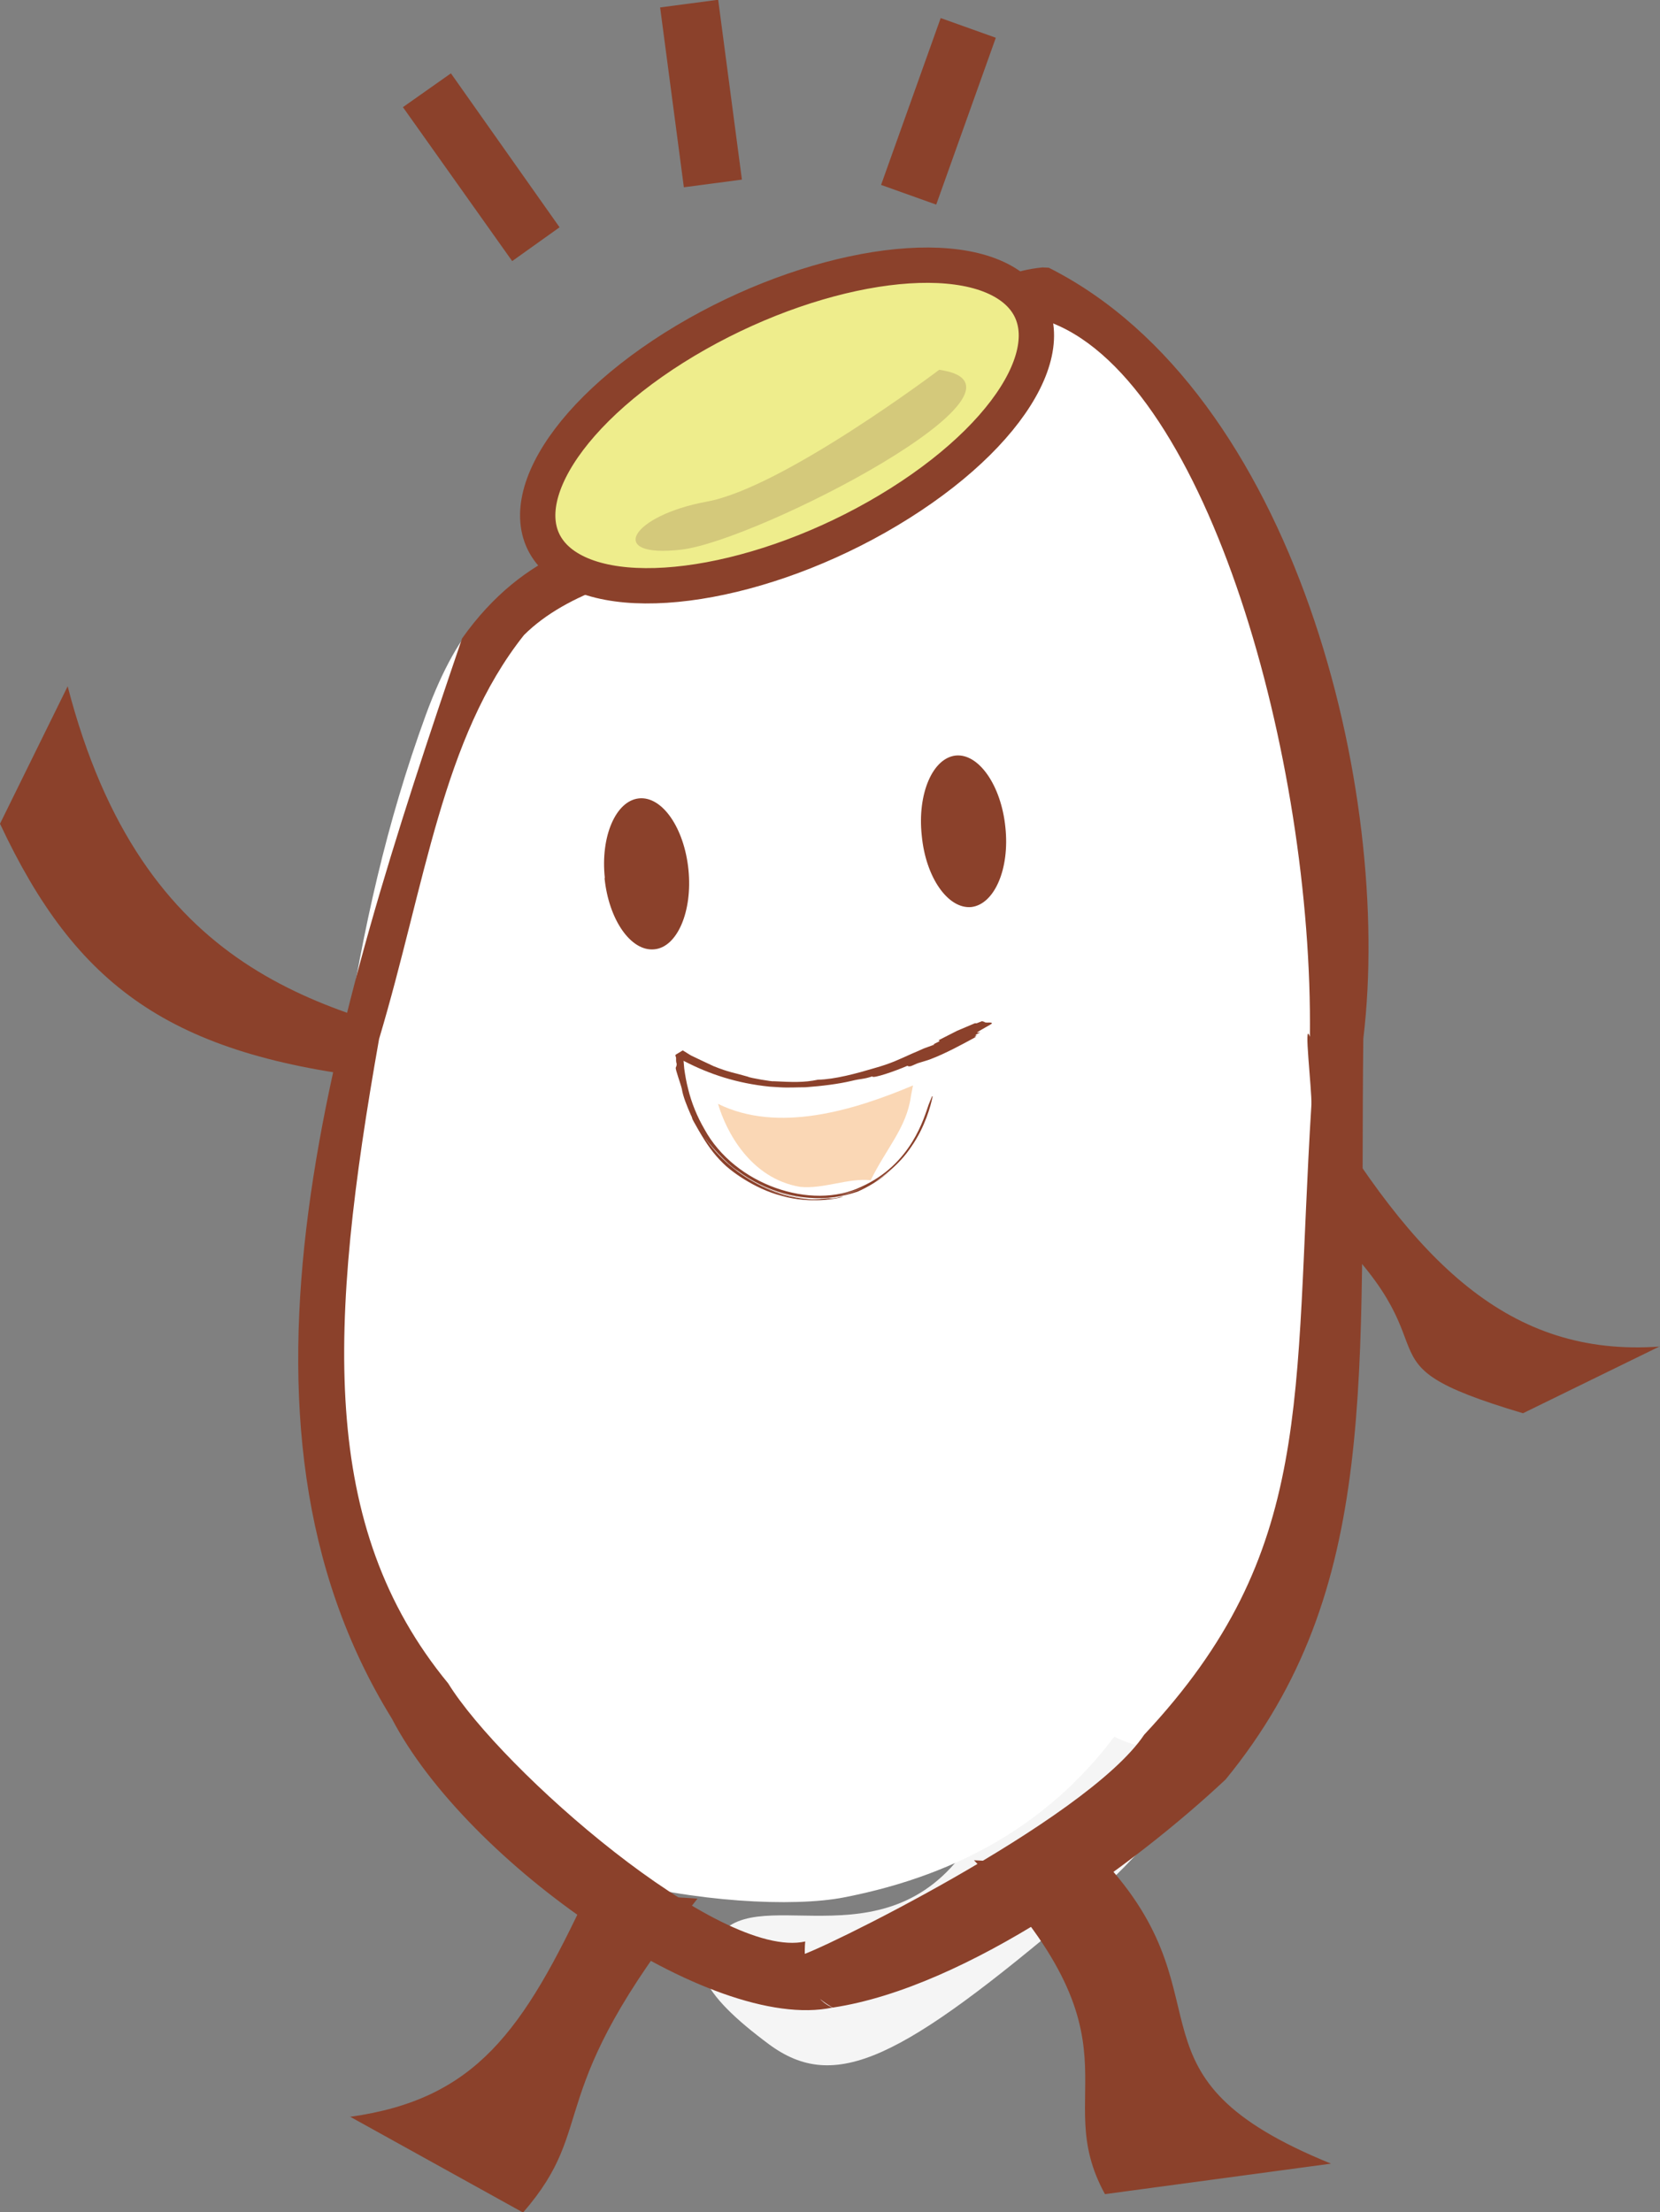 <?xml version="1.0" encoding="UTF-8"?>
<svg id="_レイヤー_2" data-name="レイヤー 2" xmlns="http://www.w3.org/2000/svg" viewBox="0 0 55 73.29">
  <rect x="0" y="0" width="55" height="73.29" fill="#808080" stroke="none"/>
  <defs>
    <style>
      .cls-1 {
        fill: #8b412b;
      }

      .cls-1, .cls-2, .cls-3, .cls-4, .cls-5, .cls-6 {
        stroke-width: 0px;
      }

      .cls-2 {
        fill: #f5f5f5;
      }

      .cls-3 {
        fill: none;
      }

      .cls-4 {
        fill: #fff;
      }

      .cls-5 {
        fill: #d4c97b;
      }

      .cls-6 {
        fill: #fad7b5;
      }

      .cls-7 {
        fill: #eeed8c;
        stroke: #8b412b;
        stroke-width: 1.17px;
      }
    </style>
  </defs>
  <g id="PC">
    <g>
      <path class="cls-2" d="m40.07,48.9s4.66,6.73-4.35,14.37c-5.87,4.98-8.05,6.08-10.25,4.45-2.19-1.63-3.09-2.94-1.2-3.98,1.89-1.04,6.44,1.58,8.73-4.41,2.29-5.99,3.86-11.21,7.07-10.42Z"/>
      <path class="cls-1" d="m2.24,22.74l-2.24,4.55c2.52,5.37,5.61,7.68,12.73,8.46l3.38-.93c-5.42-1.31-11.39-2.51-13.87-12.09Z"/>
      <path class="cls-1" d="m11.59,70.12l5.74,3.18c2.57-2.96.52-3.81,5.78-10.4l-3.62-.23c-2.16,4.63-3.73,6.88-7.9,7.46Z"/>
      <path class="cls-4" d="m33.31,50.34c0,4.2,2.4,7.61,5.35,7.61s5.35-3.41,5.35-7.61,3.83-34.73-9.09-41.18c-2.65-1.32-1.61,36.98-1.61,41.18Z"/>
      <path class="cls-4" d="m16.41,59.22c-8.71-4.99-6.25-16.53-4.98-24.62.61-3.86,1.36-7.3,2.68-10.92,2.26-6.13,4.92-4.19,10.41-4.91,4.59-.61,4.59-9.7,8.79-7.16,5.67,3.43,8.66,9.53,8.13,17.02-.79,11.51,2.5,31.13-13.48,34.23-3.33.65-13.34-.65-13.05-5.25"/>
      <path class="cls-6" d="m30.25,35.96c-1.97.83-4.47,1.59-6.46.61.26.89,1.06,2.47,2.72,2.75.77.08,1.59-.3,2.34-.22.51-1.05,1.19-1.74,1.33-2.78"/>
      <path class="cls-3" d="m32.84,33.88c-4.05,2.05-7.14,2.81-10.3,1.06.11,4.98,6.96,6.91,8.5,1.41"/>
      <path class="cls-1" d="m30.9,36.32c-.06.32-.26,1.03-.7,1.66-.42.64-1.09,1.14-1.54,1.34-.34.15-.62.22-.84.27-.18.02.26,0,.84-.27.26-.13.56-.29.86-.56-.36.34-.79.58-1.11.72-.24.08-.49.14-.75.18-1.15.15-2.3-.19-3.22-.87-.36-.23-.98-.9-1.19-1.25.9,1.42,2.61,2.35,4.31,2.16h-.14c-.89.09-1.79-.14-2.56-.59l-.39-.25.39.25c.34.2.7.36,1.11.48.26.07.56.12.83.14.22.02.42,0,.62-.02.14,0,.27-.01.4-.05l.12-.02h0c-.14.07-1.09.25-2.03-.02-.95-.24-1.76-.88-1.95-1.08-.33-.32-.56-.66-.81-1.09-.08-.15-.16-.27-.21-.38,0-.01-.02-.08-.05-.13-.13-.3-.26-.61-.3-.87-.04-.17-.22-.65-.2-.7.03-.07.03-.08.03-.13-.01-.02-.02-.06-.02-.1v-.1s-.02-.06-.02-.06v-.03h0c.11-.07-.24.14.24-.15h0s0,0,0,0h0s.02.01.02.01c.04.02.17.11.26.16.3.14.39.19.74.35.52.21.66.21,1.14.35.05.04.84.17.84.15.62.03,1.01.05,1.48-.05.56-.01,1.29-.21,1.86-.38.57-.16.8-.28,1.27-.49.14-.06.24-.1.32-.14.08-.04.28-.1.42-.16h-.05s.14-.07.18-.09c.05-.02.03-.03.02-.03-.02,0-.05,0,.02-.04l.57-.29.59-.25s.03,0,.06,0l.18-.07s.04.02.07.02c.02.06.28-.01.25.06-.02.03-.34.19-.48.29-.03.03.05,0,.1,0-.19.09-.19.12-.11.1-.04.02-.09.05-.09.05h.06c-.48.26-1.01.55-1.51.74-.1.04-.29.09-.41.13-.06.02-.18.08-.24.1-.08.02-.08,0-.12-.01-.36.16-1.16.44-1.16.35-.3.1-.37.07-.69.15-.42.1-.97.17-1.52.21-.29,0-.58.02-.87,0l-.32-.02c-1.08-.11-1.99-.41-2.82-.84l-.16-.08-.04-.02h-.01c.35-.22.1-.06.17-.1v.1s.03.34.03.34c.03.22.07.45.13.68.11.45.29.9.54,1.33,1.01,1.85,3.55,2.7,5.19,1.91,1.68-.75,2.09-2.31,2.24-2.73l.11-.27Z"/>
      <path class="cls-1" d="m30.54,27.68c.13,1.39.87,2.44,1.64,2.37.77-.09,1.28-1.27,1.13-2.65-.14-1.38-.88-2.44-1.64-2.37-.77.08-1.28,1.27-1.13,2.65Z"/>
      <path class="cls-1" d="m20.03,29.09c.14,1.39.88,2.44,1.65,2.36.76-.07,1.27-1.26,1.13-2.64-.14-1.38-.87-2.44-1.64-2.36-.77.08-1.28,1.27-1.13,2.64Z"/>
      <path class="cls-1" d="m34.54,8.86c-3.8.37-3.47,4.45-4.59,5.55-.89,1.3-1.71,1.92-3.56,2.47-2.33.62-3.68,1.03-4.64.69-1.73.1-4.36.64-6.44,3.58-4.36,12.8-8.44,25.89-2.33,35.78,2.48,4.78,10.58,10.43,14.6,9.58-1.11-.48-.9-2.19-.9-2.19-2.85.64-10.07-5.7-11.83-8.55-4.29-5.21-3.97-11.86-2.29-21.35,1.54-5.16,2.09-9.97,4.8-13.38,1.43-1.43,3.98-2.14,5.75-2.25,2.45.41,4.32-.53,5.63-1.29,1.51-1.04,1.33-1.04,2.58-2.34,1.1-1.5.89-3.93,3.56-4.45,5.14,2.05,8.63,14.42,8.52,23.64-.22-.63.07,1.76.05,2.25-.61,9.8.15,14.79-5.54,20.87-1.92,2.87-11.12,7.34-11.41,7.31-.32.97,1.09,1.73,1.09,1.73,4.47-.67,10.03-4.75,13.02-7.56,5.15-6.3,4.43-13.31,4.56-24.54.99-8.2-2.26-21.43-10.42-25.54"/>
      <path class="cls-1" d="m55,44.6l-4.54,2.22c-5.97-1.78-1.85-1.9-6.86-6.53l-.11-4.2c3.39,5.76,6.52,8.88,11.51,8.52Z"/>
      <path class="cls-1" d="m44.1,71.68l-7.49,1.01c-1.89-3.44,1.53-4.99-4.34-11.06l4.47.21c4,4.5.27,6.96,7.36,9.84Z"/>
      <rect class="cls-1" x="28.15" y="2.72" width="5.87" height="1.94" transform="translate(17.16 31.72) rotate(-70.34)"/>
      <rect class="cls-1" x="22.26" y=".1" width="1.94" height="6.01" transform="translate(-.21 3.06) rotate(-7.52)"/>
      <polygon class="cls-1" points="18.54 7.53 16.97 8.65 13.35 3.55 14.94 2.43 18.54 7.53"/>
      <path class="cls-7" d="m22.33,11.52c-4.06,2.56-5.68,5.8-3.62,7.22,2.07,1.42,7.04.5,11.11-2.07,4.06-2.56,5.69-5.8,3.62-7.22-2.07-1.42-7.04-.49-11.11,2.07Z"/>
      <path class="cls-5" d="m31.12,12.25s-5.19,3.92-7.71,4.37c-2.5.46-3.35,1.88-.84,1.59,2.53-.29,12.45-5.42,8.54-5.96Z"/>
    </g>
  </g>
</svg>